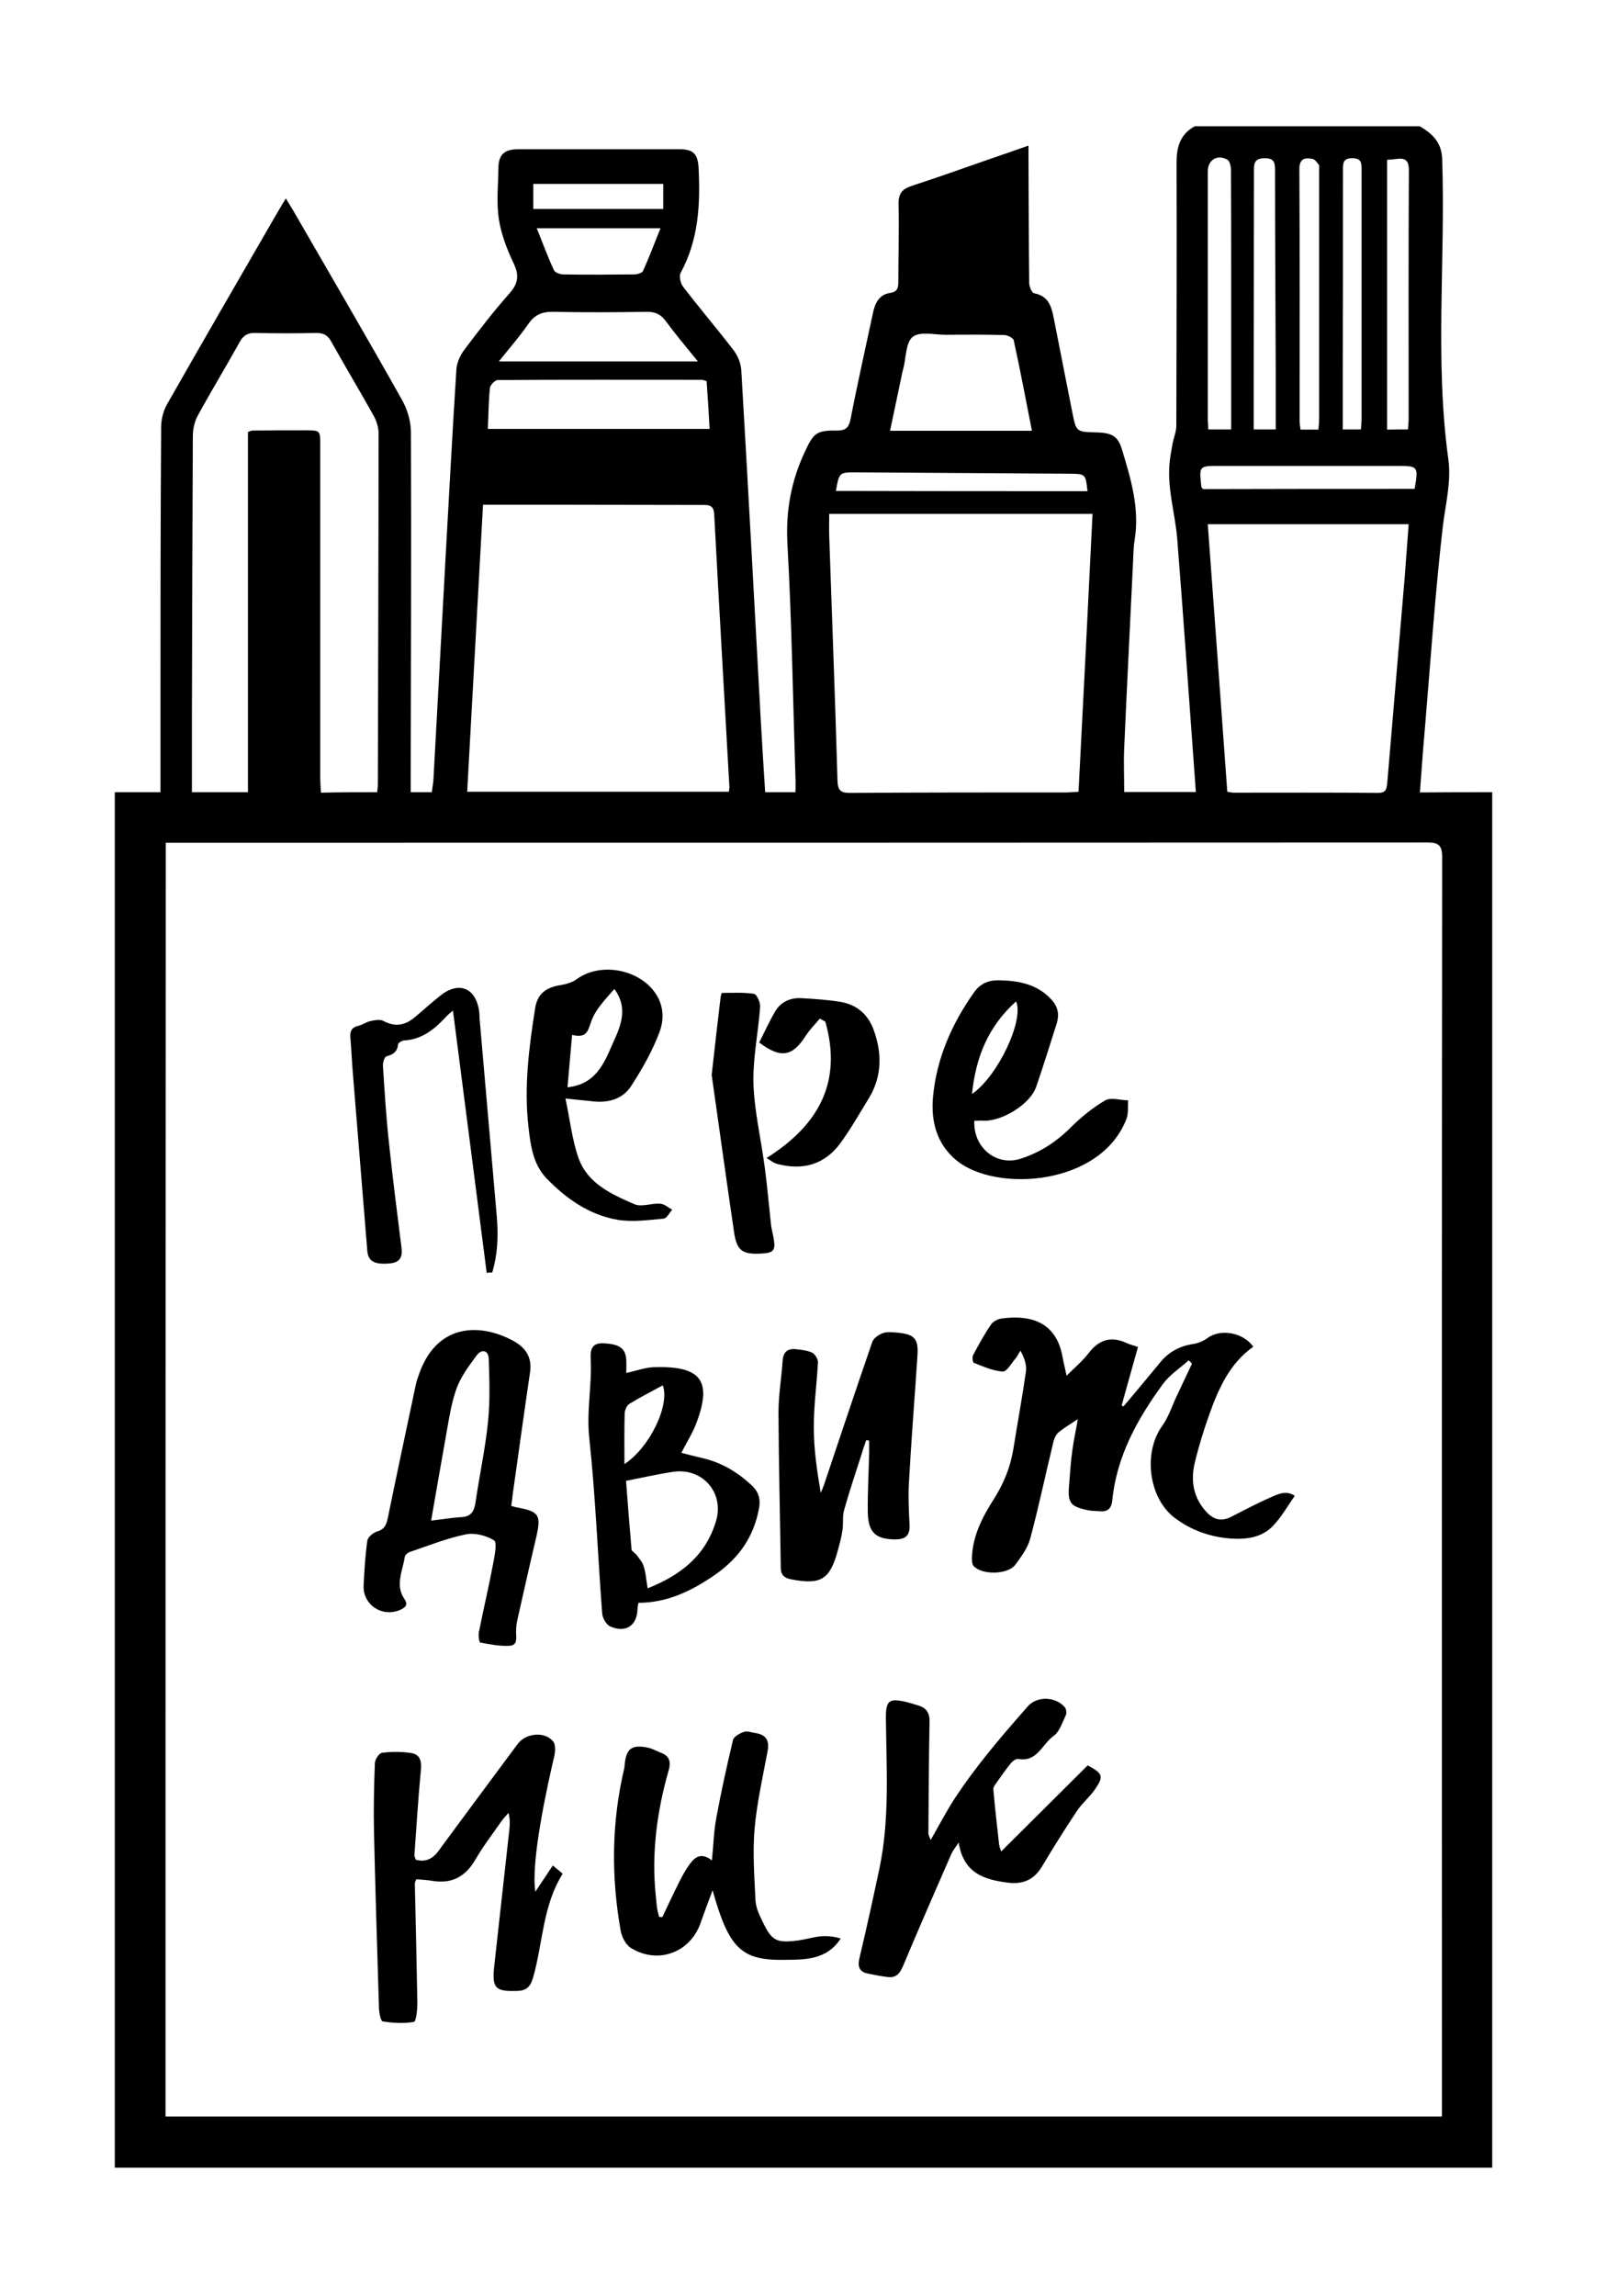 <?xml version="1.0" encoding="utf-8"?> <svg xmlns="http://www.w3.org/2000/svg" xmlns:xlink="http://www.w3.org/1999/xlink" version="1.1" id="Слой_1" x="0px" y="0px" viewBox="0 0 700 1000" style="enable-background:new 0 0 700 1000;" xml:space="preserve"> <path d="M650,345c0,199.7,0,399.3,0,599c-200,0-400,0-600,0c0-199.7,0-399.3,0-599c6.3,0,12.6,0,19.9,0c0-12,0-23.6,0-35.2 c0-41.3,0-82.7,0.3-124c0-3.3,1-7,2.6-9.8c15.7-27.6,31.7-55.2,47.6-82.7c1.2-2.1,2.5-4.2,4.1-6.9c1.4,2.3,2.4,4,3.4,5.6 c15.8,27.4,31.8,54.7,47.3,82.3c2.3,4.1,3.8,9.3,3.8,14.1c0.2,50.2,0,100.3-0.1,150.5c0,1.9,0,3.9,0,6.1c3.4,0,6.1,0,9.2,0 c0.2-1.9,0.6-3.7,0.7-5.5c1.8-32.9,3.6-65.9,5.4-98.8c1.5-26.6,2.9-53.2,4.6-79.8c0.2-2.9,1.6-6.1,3.4-8.5 c6.3-8.4,12.7-16.7,19.7-24.6c3.9-4.4,4.3-8,1.8-13.2c-2.9-6.1-5.4-12.6-6.4-19.2c-1.1-7.2-0.3-14.6-0.2-22c0-6,2.5-8.4,8.6-8.4 c23.5,0,47,0,70.5,0c5.9,0,7.8,2.2,8.1,8.2c0.8,15.8,0,31.2-7.8,45.6c-0.8,1.4-0.1,4.5,1,6c7.2,9.4,14.9,18.4,22.1,27.8 c1.8,2.4,3.1,5.6,3.3,8.6c3,50.9,5.7,101.8,8.5,152.7c0.6,10.3,1.2,20.5,1.9,31.1c4.5,0,8.6,0,13.2,0c0-2.2,0.1-4.2,0-6.1 c-1.1-34-1.6-68-3.5-101.9c-0.8-14.5,1.6-27.6,7.7-40.5c3.6-7.7,4.9-9.1,13.5-9c3.8,0.1,5.5-0.9,6.3-5c3-15.5,6.5-30.9,9.8-46.4 c0.9-4.3,2.8-7.8,7.3-8.5c3.5-0.5,3.7-2.4,3.7-5.1c0-11.2,0.4-22.3,0.1-33.5c-0.1-4.8,1.6-6.7,5.9-8.1c11.7-3.8,23.3-8,34.9-12 c5-1.7,9.9-3.4,15.8-5.5c0,2.7,0,4.4,0,6.2c0.1,17.8,0.1,35.7,0.3,53.5c0,1.6,1.1,4.4,2.1,4.6c6,1.1,7.5,5.3,8.5,10.3 c2.7,13.9,5.5,27.8,8.2,41.6c1.7,8.5,1.7,8.5,10.5,8.7c7,0.2,9.4,1.7,11.2,7.7c3.8,12.6,7.6,25.2,5.5,38.7c-0.5,2.9-0.6,6-0.7,9 c-1.3,27.3-2.7,54.6-3.9,81.9c-0.3,6.4,0,12.8,0,19.3c10.1,0,20.5,0,31.2,0c-0.5-6.7-0.9-13-1.4-19.4c-2.2-30.2-4.3-60.5-6.7-90.7 c-0.9-11.5-4.7-22.7-3.2-34.5c0.3-2.5,0.8-4.9,1.2-7.3c0.5-2.5,1.6-5.1,1.6-7.6c0.1-38.2,0.2-76.3,0.1-114.5 c0-6.8,1.5-12.4,7.9-15.9c32.7,0,65.3,0,98,0c5.6,3.2,9.6,7.1,9.8,14.3c1.5,43.6-3.3,87.3,2.7,130.8c1.3,9.6-1.2,19.3-2.4,29 c-3.4,29.6-5.4,59.3-7.9,89c-0.8,8.9-1.4,17.8-2.1,27C629.1,345,639.6,345,650,345z M72.1,921.7c185.5,0,370.5,0,556,0 c0-6,0-11.5,0-16.9c0-177.2-0.1-354.3,0.1-531.5c0-5.2-1.6-6.4-6.4-6.4c-176.7,0.1-353.3,0.1-530,0.1c-6.5,0-12.9,0-19.6,0 C72.1,552.4,72.1,736.8,72.1,921.7z M210.4,219.8c-2.3,41.9-4.6,83.4-6.9,125c38.5,0,76.2,0,114,0c0.1-1.2,0.3-1.9,0.2-2.5 c-2.2-39.4-4.5-78.8-6.6-118.3c-0.2-3.5-1.6-4.1-4.6-4.1c-21.7,0-43.3-0.1-65-0.1C231.5,219.8,221.3,219.8,210.4,219.8z M475.9,223.8c-38.6,0-76.6,0-114.7,0c0,3.3-0.1,6.4,0,9.6c1.2,35.5,2.6,70.9,3.6,106.4c0.1,4.4,1.4,5.6,5.7,5.5 c31.3-0.2,62.6-0.2,93.9-0.2c1.6,0,3.2-0.2,5.4-0.3C471.9,304.7,473.9,264.8,475.9,223.8z M164.3,345c0.2-1.7,0.3-2.8,0.3-4 c0.1-50.8,0.3-101.6,0.3-152.4c0-2.5-0.9-5.3-2.1-7.5c-6.1-10.9-12.5-21.6-18.6-32.5c-1.5-2.7-3.4-3.6-6.4-3.6 c-8.8,0.2-17.7,0.2-26.5,0c-3.2-0.1-5.2,0.9-6.8,3.8c-6,10.8-12.4,21.3-18.3,32.1c-1.4,2.5-2.1,5.6-2.2,8.5 c-0.2,40.7-0.3,81.3-0.4,122c0,11.1,0,22.2,0,33.6c8.4,0,16.1,0,24.4,0c0-52.5,0-104.8,0-156.9c1-0.3,1.5-0.6,1.9-0.6 c7.7-0.1,15.3-0.1,23-0.1c6.6,0,6.6,0,6.6,6.4c0,48.3,0,96.6,0,145c0,2.1,0.2,4.2,0.3,6.4C148.2,345,156,345,164.3,345z M526.1,228.3c2.9,39.2,5.7,77.9,8.5,116.5c1.3,0.2,2,0.4,2.6,0.4c21,0,42-0.1,63,0.1c3.7,0,3.8-1.8,4.1-4.6 c2.5-29.9,5.1-59.7,7.6-89.6c0.6-7.5,1.1-15.1,1.7-22.8C584.1,228.3,555.5,228.3,526.1,228.3z M449.5,187.6 c-2.7-13.7-5.1-26.5-7.9-39.3c-0.2-1.1-2.6-2.3-4-2.4c-8.5-0.2-17-0.2-25.5-0.1c-5,0-11.4-1.6-14.5,0.9c-3.1,2.4-2.9,9.1-4.1,13.8 c-0.1,0.3-0.2,0.6-0.3,1c-1.8,8.6-3.6,17.1-5.5,26.1C408.5,187.6,428.6,187.6,449.5,187.6z M212.5,186.8c32.6,0,64.4,0,96.6,0 c-0.4-7.3-0.8-14-1.3-20.8c-0.9-0.3-1.5-0.6-2.2-0.6c-29.6,0-59.2-0.1-88.8,0.1c-1.2,0-3.3,2.2-3.4,3.5 C212.8,174.7,212.8,180.6,212.5,186.8z M304,157.4c-5.3-6.5-9.9-12-14.1-17.7c-2.1-2.8-4.4-3.9-7.9-3.9c-13.7,0.2-27.3,0.3-41,0 c-4.8-0.1-8,1.2-10.8,5.2c-3.8,5.5-8.2,10.5-12.9,16.4C246.6,157.4,274.7,157.4,304,157.4z M536.3,187c0-2.2,0-4.1,0-6.1 c0-20.8,0-41.6,0-62.4c0-14.8,0-29.6-0.1-44.4c0-1.6-0.5-4-1.6-4.6c-4.5-2.4-8.5,0.2-8.5,5.2c0,35.8,0,71.6,0,107.3 c0,1.6,0.2,3.2,0.2,5C529.9,187,532.8,187,536.3,187z M613.3,187c0.1-1.7,0.3-3.2,0.3-4.6c0-36.1-0.1-72.2,0.1-108.3 c0-4.1-1.5-5.4-5.2-4.9c-1.4,0.2-2.9,0.3-4.3,0.4c0,39.4,0,78.4,0,117.5C607.4,187,610.2,187,613.3,187z M555.7,187 c0-8.6,0-16.9,0-25.1c-0.1-29.3-0.3-58.6-0.3-87.9c0-3.5-0.6-5.1-4.6-5.1c-4,0.1-4.6,1.8-4.6,5.2c0,29.8-0.1,59.6-0.1,89.4 c0,7.8,0,15.5,0,23.5C549.5,187,552,187,555.7,187z M574.3,187.1c0.1-1.7,0.3-3,0.3-4.3c0-36.3,0-72.7,0-109c0-0.7,0.2-1.5-0.1-2 c-0.8-1-1.7-2.4-2.8-2.6c-3.6-0.7-5.8,0-5.7,4.8c0.2,36.3,0.1,72.7,0.1,109c0,1.3,0.2,2.6,0.4,4.1 C569.2,187.1,571.4,187.1,574.3,187.1z M233.8,99.4c2.6,6.4,4.8,12.5,7.5,18.3c0.5,1,2.6,1.8,4.1,1.8c10.3,0.2,20.6,0.1,30.9,0 c1.3,0,3.4-0.6,3.8-1.5c2.7-6,5-12.1,7.6-18.6C269.3,99.4,251.9,99.4,233.8,99.4z M592.8,187c0.1-1.7,0.3-3.2,0.3-4.7 c0-36.1,0-72.2,0-108.4c0-3-0.1-5-4.1-5c-4.1,0-4,2.3-4,5.2c0,30,0,59.9-0.1,89.9c0,7.6,0,15.2,0,23C588,187,590.3,187,592.8,187z M616.2,212.9c1.7-9.8,1.5-10-7.4-10c-25.9,0-51.9,0-77.8,0c-8.7,0-8.7,0-7.7,9c0,0.3,0.3,0.5,0.7,1.1 C554.6,212.9,585.3,212.9,616.2,212.9z M473.7,213.9c-0.8-7.5-0.8-7.5-7.8-7.6c-31.1-0.2-62.3-0.4-93.4-0.6c-6.8,0-7,0.1-8.4,8.1 C400.8,213.9,437.3,213.9,473.7,213.9z M232.3,80.1c0,3.9,0,7.3,0,10.9c19.1,0,37.8,0,56.6,0c0-3.8,0-7.2,0-10.9 C270,80.1,251.5,80.1,232.3,80.1z"></path> <path d="M517.8,592.4c-3.8,3.4-8.3,6.3-11.3,10.4c-11.1,15.2-20.1,31.4-22,50.6c-0.4,4-2.4,5.1-6,4.7c-1.5-0.1-3-0.1-4.5-0.4 c-7.8-1.6-9-3.2-8.3-11.1c0.4-5,0.7-10,1.4-14.9c0.6-4.7,1.7-9.4,2.4-13.7c-2.6,1.8-5.6,3.5-8.3,5.7c-1.2,1-2.1,2.9-2.4,4.5 c-3.4,13.9-6.3,27.9-10,41.7c-1.1,4.2-4,8.1-6.6,11.6c-3.2,4.2-14.2,4.5-18,0.6c-0.9-0.9-0.9-3-0.8-4.5c0.5-9.3,4.8-17.4,9.6-24.9 c4.3-6.8,7.1-13.8,8.4-21.6c1.8-11.3,3.9-22.6,5.5-33.9c0.4-2.9-0.8-6-2.4-9c-0.8,1.2-1.4,2.6-2.3,3.6c-1.7,2-3.7,5.6-5.4,5.5 c-4.3-0.3-8.5-2.2-12.6-3.8c-0.5-0.2-0.8-2.5-0.3-3.4c2.4-4.5,4.9-9.1,7.8-13.3c0.9-1.3,2.9-2.4,4.6-2.6c11-1.5,23.8,0.3,26.6,17.1 c0.4,2.2,1,4.4,1.7,7.8c3.6-3.6,7-6.4,9.5-9.7c4.6-6.1,10-7.7,16.9-4.4c1.3,0.6,2.8,0.9,4.7,1.6c-2.4,8.6-4.8,17-7.1,25.4 c0.2,0.2,0.5,0.3,0.7,0.5c0.9-1,1.8-2,2.6-3c4.5-5.4,9-10.7,13.4-16.1c3.7-4.6,8.5-7.2,14.4-8.1c2.2-0.3,4.5-1.3,6.3-2.6 c5.6-4.2,15.7-2.4,19.9,3.8c-10.3,7.3-15.1,18.2-19.1,29.4c-2.5,7-4.7,14.1-6.4,21.3c-1.8,7.6-0.6,14.9,4.9,21 c3.2,3.6,6.7,4.6,11.1,2.3c5.5-2.8,10.9-5.7,16.6-8.2c3.4-1.5,7.1-3.5,11-0.9c-3.2,4.6-5.8,9.2-9.3,12.9c-5,5.4-11.9,6.2-18.9,5.7 c-8.8-0.7-16.9-3.6-24-8.9c-11.5-8.6-14-28.5-5.5-40.2c2.7-3.8,4.2-8.5,6.2-12.8c2.2-4.7,4.5-9.5,6.7-14.2 C518.7,593.2,518.2,592.8,517.8,592.4z"></path> <path d="M405.4,801.3c4-7,7.1-13,10.8-18.6c4.3-6.5,9-12.8,13.9-18.9c5.7-7.1,11.7-14,17.7-20.8c4-4.5,12.2-4.2,16.1,0.6 c0.6,0.8,0.8,2.6,0.3,3.5c-1.5,3.1-2.7,7.1-5.3,8.9c-4.9,3.5-7.1,11.5-15.3,10c-1-0.2-2.5,0.9-3.3,1.9c-2.3,2.8-4.3,5.8-6.4,8.7 c-0.6,0.8-1.3,1.8-1.2,2.7c0.7,8,1.6,15.9,2.5,23.9c0.1,1.1,0.6,2.1,0.9,3.1c12.7-12.6,25.3-25.2,37.7-37.5c6.4,3.4,7,4.7,3.6,9.8 c-2.3,3.6-5.8,6.4-8.2,9.9c-5.3,8-10.4,16.1-15.3,24.3c-3.4,5.8-8.4,7.9-14.7,7.1c-10.2-1.3-19.5-3.9-21.6-17.5 c-1.7,2.5-2.7,3.8-3.3,5.2c-7,16.1-14.1,32.2-20.9,48.5c-1.4,3.3-3,5.2-6.4,4.9c-2.9-0.3-5.9-0.9-8.8-1.5c-4-0.8-4.7-3-3.8-6.9 c3.1-12.9,5.9-25.9,8.7-39c4.5-21.6,3-43.4,2.8-65.2c-0.1-7.8,1.3-9,8.9-7.2c1.6,0.4,3.2,0.9,4.8,1.4c3.8,1,5.4,3.2,5.3,7.2 c-0.3,16.3-0.4,32.6-0.5,48.8C404.4,798.9,404.6,799.2,405.4,801.3z"></path> <path d="M181.1,809.9c4.6,1.2,7.6-0.6,10.1-4.1c11.3-15.4,22.8-30.8,34.2-46.2c3.5-4.8,11.7-5.8,15.5-1.3c1.2,1.4,1,4.5,0.5,6.7 c-2.9,12.2-10.3,45.7-8.2,58.8c2.7-4,5-7.5,7.6-11.4c1.6,1.3,2.8,2.3,4.3,3.6c-8.7,13.8-8.6,30-12.8,44.9c-1,3.6-2.4,5.9-6.6,6.1 c-9.9,0.4-11.5-1-10.4-10.9c2.2-19.9,4.4-39.7,6.6-59.6c0.2-2.1,0.3-4.3-0.4-7c-1.1,1.3-2.2,2.4-3.2,3.8 c-3.8,5.5-7.9,10.8-11.2,16.5c-4.3,7.4-10.2,10.7-18.7,9.3c-2.3-0.4-4.6-0.5-7.1-0.7c-0.2,0.7-0.6,1.3-0.6,1.9 c0.4,17.3,0.8,34.6,1.1,51.9c0,2.9-0.5,8.1-1.5,8.3c-4.4,0.8-9.1,0.5-13.6-0.2c-0.8-0.1-1.5-3.5-1.6-5.3 c-0.8-25.8-1.6-51.6-2.2-77.4c-0.2-10,0-20,0.4-29.9c0.1-1.6,1.9-4.3,3.2-4.4c4.1-0.5,8.4-0.5,12.4,0.1c4.4,0.6,4.8,3.9,4.4,7.9 c-1.2,12.3-1.9,24.6-2.8,36.9C180.6,808.6,180.9,809.1,181.1,809.9z"></path> <path d="M222.7,655.8c1.2,0.3,1.6,0.5,2.1,0.6c10.2,1.8,11.1,3.3,8.6,13.8c-2.8,11.8-5.4,23.6-8.1,35.5c-0.3,1.5-0.5,3-0.5,4.5 c-0.1,2.6,1,6.2-2.7,6.5c-4.3,0.3-8.7-0.6-12.9-1.4c-0.5-0.1-0.9-3-0.6-4.5c2-10.1,4.4-20.2,6.3-30.3c0.6-3.3,1.7-8.9,0.3-9.7 c-3.4-2.1-8.4-3.4-12.3-2.6c-8.3,1.7-16.2,4.9-24.2,7.6c-1,0.3-2.3,1.4-2.4,2.3c-0.9,6.1-4.3,12.2-0.1,18.3c1.6,2.4,0.5,3.6-1.7,4.6 c-7.9,3.6-16.6-2.1-16.1-10.7c0.3-6.4,0.7-12.9,1.6-19.3c0.2-1.6,2.6-3.6,4.4-4.1c3.4-1,4-3.3,4.6-6.2c3.9-19.1,8-38.1,12-57.1 c0.4-2.1,1.2-4.2,1.9-6.2c8.2-21.7,27.2-20.9,40.8-13.4c5.3,2.9,8.1,7.1,7.2,13.5c-2.6,17.6-5,35.2-7.5,52.8 C223.2,652,223,653.7,222.7,655.8z M187.8,662.2c5.3-0.6,9.2-1.3,13.1-1.5c4.1-0.2,5.6-2.3,6.2-6.2c1.7-11.8,4.3-23.6,5.5-35.5 c0.9-9,0.6-18.1,0.3-27.2c-0.1-3.7-3-4.6-5.3-1.5c-3.3,4.5-6.8,9.1-8.7,14.3c-2.3,6.3-3.3,13.2-4.5,19.9 C192.2,636.7,190.1,649,187.8,662.2z"></path> <path d="M377.3,627.2c-0.8,2.3-1.6,4.6-2.3,7c-2.5,7.8-5.1,15.5-7.3,23.4c-0.8,2.7-0.3,5.8-0.7,8.6c-0.4,3-1.2,5.9-2,8.8 c-3.4,12.8-7.3,15.3-20.3,12.8c-2.7-0.5-4.5-1.6-4.6-4.8c-0.3-22.6-0.9-45.3-1-67.9c0-7.5,1.3-14.9,1.8-22.4 c0.3-4.2,2.3-5.6,6.2-5.1c2.3,0.3,4.7,0.5,6.7,1.5c1.2,0.6,2.5,2.7,2.5,4.1c-0.5,9.6-1.9,19.2-1.8,28.8c0,9.3,1.4,18.6,3,28.1 c0.5-1.1,1-2.2,1.4-3.4c7-20.8,13.9-41.6,21.1-62.4c0.6-1.6,2.8-3.1,4.5-3.7c1.8-0.7,4-0.4,5.9-0.3c8.1,0.7,9.8,2.6,9.2,10.6 c-1.2,18.4-2.7,36.8-3.7,55.3c-0.3,6,0,12,0.3,18c0.2,4.7-2,6.2-6.3,6.2c-8.5-0.1-11.7-3-11.9-11.8c-0.1-8.6,0.4-17.3,0.6-26 c0-1.7,0-3.5,0-5.2C378.3,627.3,377.8,627.2,377.3,627.2z"></path> <path d="M272.8,597.9c4.3-0.9,8-2.3,11.7-2.5c20.3-0.7,25.9,5.3,19,23.9c-1.6,4.5-4.3,8.6-6.7,13.4c3.2,0.8,6.2,1.6,9.2,2.3 c8.4,1.9,15.4,6.2,21.6,12c2.9,2.8,3.8,6,3,10c-2.3,12.3-8.7,21.5-19,28.7c-10.2,7.1-20.9,12.3-33.5,12.3c-0.2,1.3-0.4,1.9-0.4,2.6 c-0.1,7.3-5.1,10.7-11.9,7.7c-1.7-0.8-3.4-3.7-3.5-5.7c-1.9-25.4-2.9-50.9-5.6-76.2c-1.3-11.8,1.2-23.1,0.6-34.7 c-0.2-3.7,0.4-7,5.6-6.7c6.8,0.3,9.6,2.1,9.9,7.2C272.9,594,272.8,595.8,272.8,597.9z M282.1,691.7c14.9-5.9,25.4-14.6,29.8-29.3 c3.7-12.5-6.1-23.5-19-21.4c-6.4,1-12.7,2.4-20.2,3.9c0.7,9.2,1.5,19.6,2.4,29.9c0.1,0.8,1.6,1.5,2.2,2.4c1.1,1.5,2.5,3,3,4.7 C281.3,684.8,281.5,688,282.1,691.7z M272,637.6c11.1-7.3,19.9-25.8,16.7-34.3c-5,2.7-9.9,5.2-14.6,8.1c-1.1,0.7-2,2.8-2,4.2 C271.9,622.5,272,629.5,272,637.6z"></path> <path d="M288.5,834.9c2.5-5.2,4.9-10.5,7.5-15.6c1.3-2.6,2.8-5.3,4.6-7.7c2.3-3.1,5.1-4.9,9.5-1.4c0.7-6.6,0.8-12.6,1.9-18.4 c2.1-11.4,4.6-22.8,7.3-34.1c0.4-1.5,3-2.9,4.8-3.5c1.4-0.5,3.2,0.3,4.9,0.5c4.5,0.7,6.2,3,5.4,7.7c-2.1,11.3-4.7,22.6-5.7,34 c-0.9,10.4-0.1,20.9,0.4,31.3c0.2,3.2,1.7,6.4,3.2,9.4c3.9,8.1,6,9.1,14.9,8c3.3-0.4,6.5-1.4,9.8-1.8c3-0.3,6-0.1,9.2,0.9 c-6.2,9.6-16,9.2-25.1,9.3c-18.3,0.2-23.7-5.3-30.7-30.3c-2.1,5.6-3.8,10.1-5.4,14.7c-4.7,12.6-18.6,17.6-30.2,10.4 c-2.3-1.4-4-4.9-4.5-7.8c-4.1-23.4-3.9-46.7,1.5-69.9c0.2-0.6,0.2-1.3,0.3-2c0.6-7.1,3.1-9,10.2-7.5c1.8,0.4,3.4,1.3,5.1,2 c4,1.4,5.1,3.7,3.8,8.1c-5.1,17.9-7.5,36.2-5.5,54.8c0.2,1.8,0.3,3.6,0.6,5.5c0.2,1.1,0.6,2.2,0.8,3.3 C287.6,834.8,288.1,834.8,288.5,834.9z"></path> <path d="M424.4,488.1c-0.5,11.8,9.7,19.9,20.2,16.5c8.4-2.7,15.5-7.3,21.8-13.6c4.5-4.5,9.6-8.6,15-11.8c2.5-1.4,6.6-0.1,10,0 c-0.2,2.7,0.2,5.6-0.7,8c-11.1,29.2-56.9,32.3-74.1,18.1c-8.7-7.2-11.1-17.1-10.2-27.4c1.5-16.9,8.2-32.1,18-45.9 c2.6-3.6,6.2-5.2,10.8-5.1c8.5,0.2,16.5,1.6,22.7,8.3c3,3.2,3.6,6.6,2.4,10.5c-2.9,9.2-5.8,18.4-8.9,27.5 c-2.6,7.8-15.6,15.7-23.9,14.8C426.7,488,425.7,488.1,424.4,488.1z M423.4,476.4c11.2-7.6,22.8-32.2,19.2-40.3 C430.7,446.8,425.1,459.9,423.4,476.4z"></path> <path d="M246.3,478.4c2,9.3,2.9,18,5.7,25.9c3.9,11.1,14.4,15.8,24.3,20.1c3.1,1.4,7.5-0.5,11.3-0.2c1.8,0.1,3.5,1.7,5.2,2.6 c-1.2,1.4-2.4,3.8-3.7,3.9c-6.7,0.6-13.6,1.6-20.1,0.5c-12.3-2.1-22.4-9.2-31-18.1c-5.8-6.1-6.9-14.3-7.8-22.3 c-2-17.4,0.2-34.6,2.9-51.7c1-6.4,4.8-9.1,11.1-10.1c2.5-0.4,5.2-1.2,7.2-2.7c10.6-7.6,28-4,34.7,7.2c3.2,5.3,3,11.1,1.2,15.9 c-3.1,8.3-7.6,16.2-12.4,23.6c-4,6.1-10.7,7.5-17.8,6.5C254.1,479.2,251,478.9,246.3,478.4z M249.2,450.7c-0.7,7.7-1.3,14.8-2,22.8 c12.3-1.3,15.9-10.4,19.5-18.6c3.4-7.5,7.3-15.6,0.9-24.2c-4.1,4.7-8.6,9.3-10.3,14.8C255.9,449.8,255,452,249.2,450.7z"></path> <path d="M212,554.3c-4.9-37.9-9.7-75.8-14.7-114.2c-1.1,0.9-2.2,1.8-3.1,2.8c-5,5.4-10.5,9.8-18.2,10.2c-0.9,0.1-2.5,1-2.6,1.7 c-0.3,3.2-2.1,4.4-5,5.2c-0.9,0.2-1.7,2.7-1.6,4c0.7,11.1,1.4,22.3,2.6,33.4c1.6,15.4,3.6,30.7,5.5,46.1c0.5,4.1-0.8,6.3-5.1,6.7 c-6.5,0.6-9.4-0.8-9.8-5.4c-2.1-25.4-4.1-50.8-6.2-76.2c-0.5-5.6-0.7-11.3-1.2-16.9c-0.2-2.7,0.7-4.4,3.6-5c1.7-0.4,3.3-1.6,5-2 c1.9-0.4,4.3-0.9,5.8-0.1c5.2,2.8,9.6,1.9,13.8-1.7c3.7-3.1,7.3-6.4,11.1-9.4c8-6.3,15.3-3.3,16.8,6.7c0.2,1.5,0.1,3,0.3,4.5 c2.5,28.4,4.9,56.7,7.4,85.1c0.7,8.3,0.4,16.5-2,24.4C213.6,554.1,212.8,554.2,212,554.3z"></path> <path d="M310,468.1c1.4-12.4,2.6-23.2,3.9-33.9c0.1-0.6,0.4-1.8,0.6-1.8c4.7,0,9.4-0.3,13.9,0.4c1.3,0.2,2.9,3.9,2.7,5.8 c-0.8,11.1-3.2,22.2-2.9,33.3c0.4,12.1,3.3,24.2,4.9,36.3c1.1,8.2,1.8,16.4,2.7,24.7c0.2,2.1,0.8,4.2,1.2,6.4c0.9,5.2,0,6.3-5.1,6.6 c-8.5,0.5-11-1.1-12.2-9.6C316.3,513.1,313.1,489.9,310,468.1z"></path> <path d="M357.1,443.6c-2,2.4-4.3,4.7-6,7.3c-5.9,9.3-11,10.2-20.4,3.1c2.3-4.5,4.4-9.2,7-13.6c2.5-4.2,6.7-6,11.5-5.7 c5.6,0.3,11.3,0.7,16.9,1.6c7.1,1.2,12.1,5.5,14.5,12.3c3.7,10.2,3.6,20.3-2.2,29.8c-4,6.5-7.8,13.2-12.3,19.4 c-6.9,9.4-16.4,12-27.5,9.1c-1.6-0.4-3-1.6-4.7-2.6c23.1-14.5,33-33.5,25.6-59.4C358.7,444.5,357.9,444,357.1,443.6z"></path> </svg> 